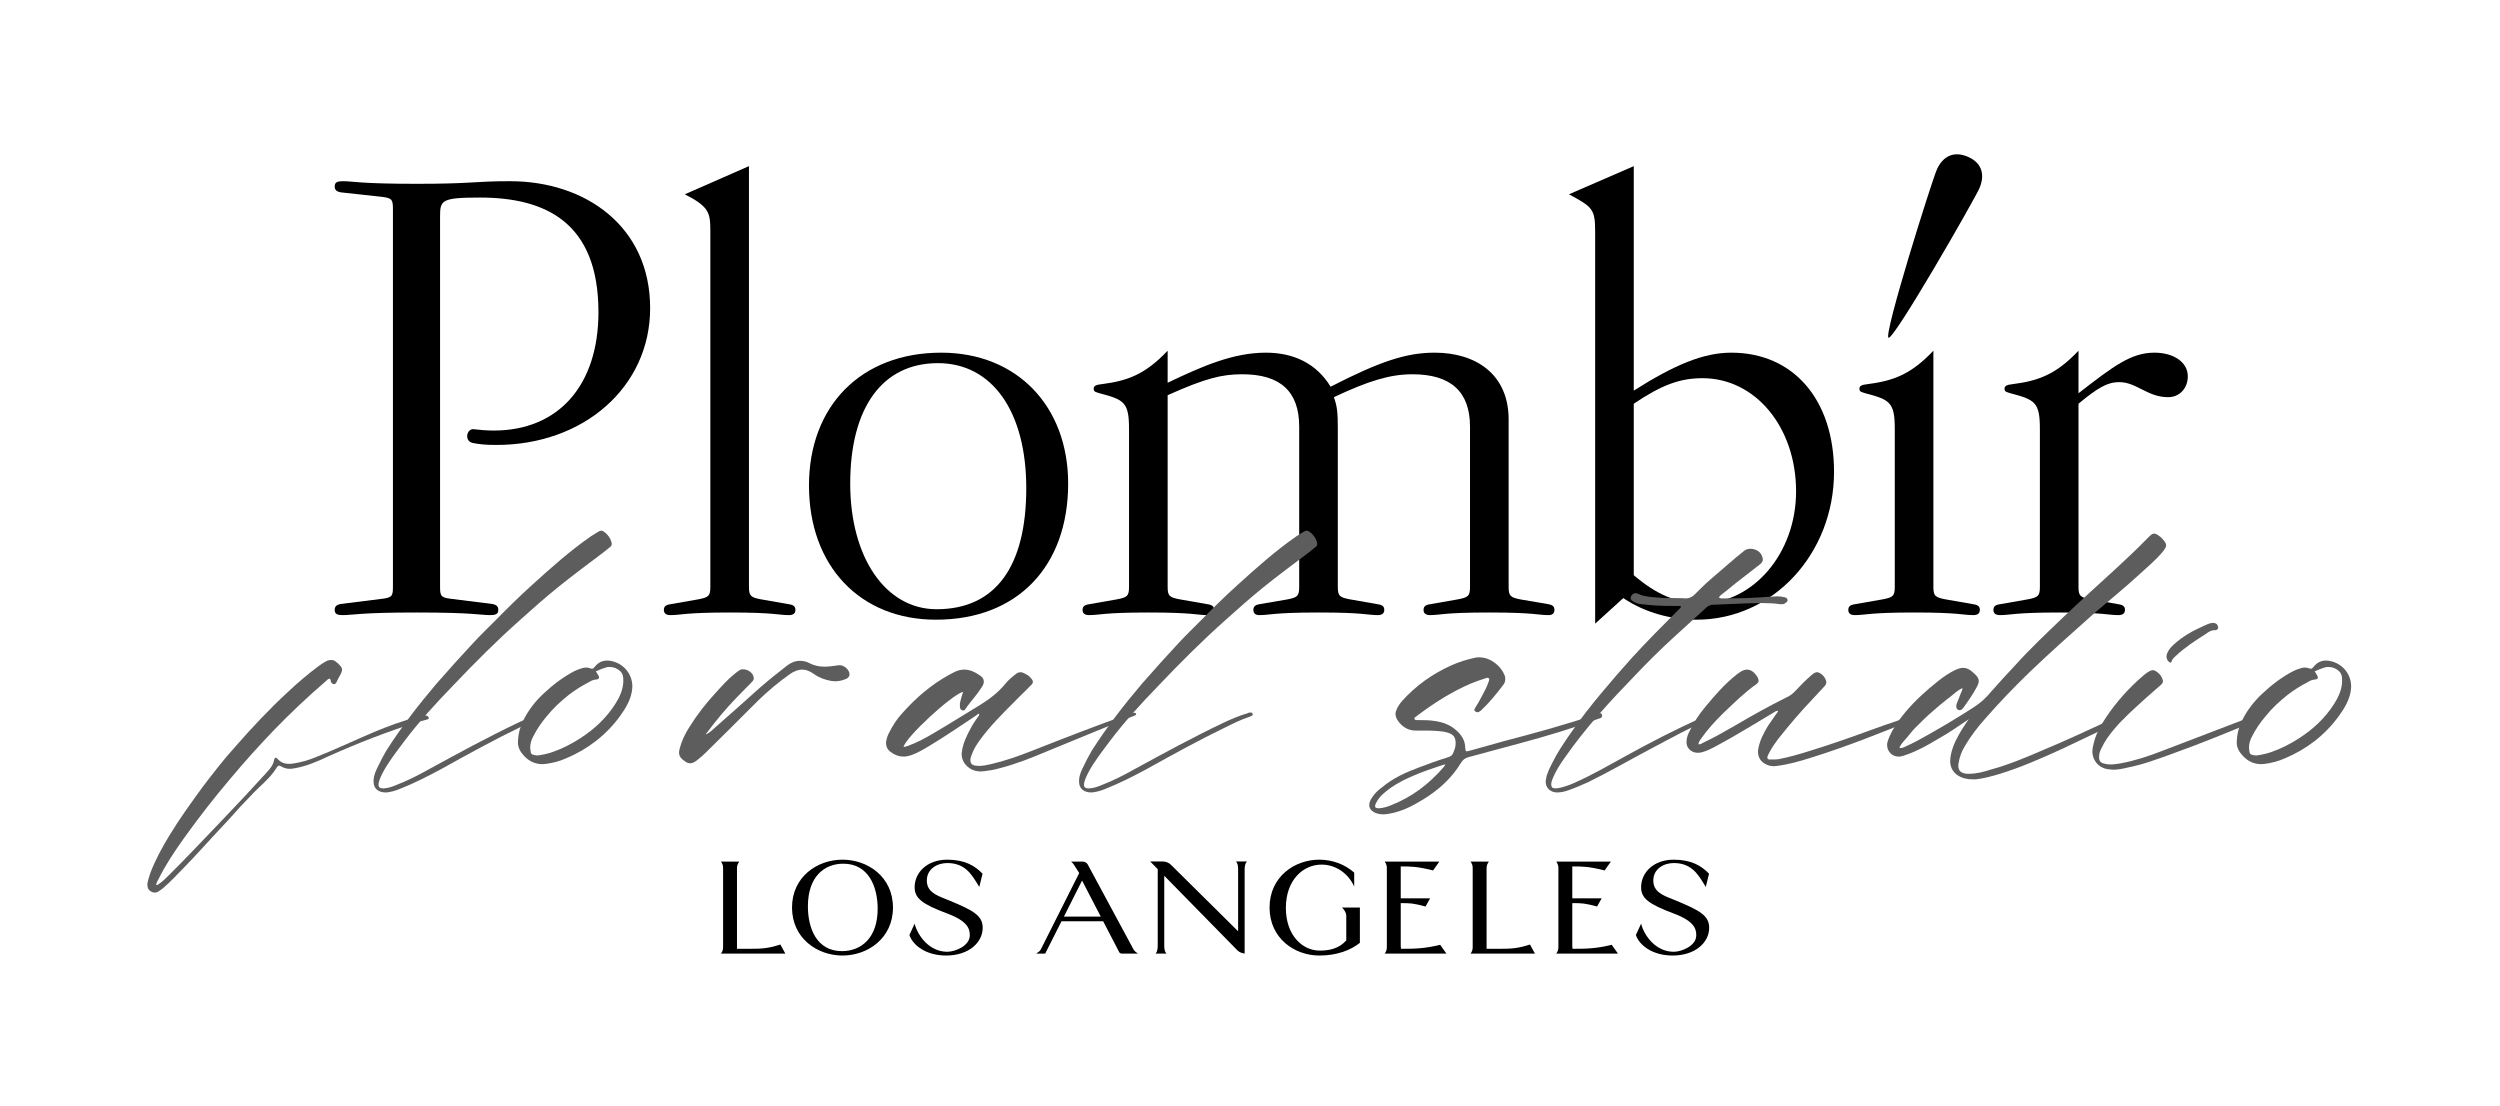 <svg xmlns="http://www.w3.org/2000/svg" fill="none" viewBox="0 0 848 375" height="375" width="848">
<path fill="black" d="M667.606 53.223C662.323 50.897 658.77 53.456 656.981 57.519C655.191 61.583 638.786 113.762 640.594 114.558C642.402 115.355 669.616 67.935 671.406 63.872C673.195 59.809 672.685 55.46 667.606 53.223Z"></path>
<path fill="black" d="M149.269 198.435C149.269 201.987 149.269 202.653 152.821 203.097L167.029 204.873C168.139 205.095 169.027 205.539 169.027 206.871C169.027 208.425 167.917 208.647 166.141 208.647C163.033 208.647 160.591 207.759 141.277 207.759C122.185 207.759 119.521 208.647 116.413 208.647C114.637 208.647 113.527 208.425 113.527 206.871C113.527 205.539 114.415 205.095 115.525 204.873L129.733 203.097C133.285 202.653 133.285 201.987 133.285 198.435V71.674C133.285 67.9 133.285 67.234 129.733 66.79L115.525 65.236C114.415 65.013 113.527 64.57 113.527 63.237C113.527 61.684 114.637 61.462 116.413 61.462C119.521 61.462 122.185 62.349 141.277 62.349C160.591 62.349 160.591 61.462 173.023 61.462C198.553 61.462 220.531 76.779 220.531 104.529C220.531 131.169 198.109 150.927 168.361 150.927C164.809 150.927 162.589 150.705 160.369 150.261C157.261 149.595 158.371 145.155 160.813 145.599C162.589 145.821 165.031 146.043 167.473 146.043C189.451 146.043 202.993 130.725 202.993 105.861C202.993 75.225 184.789 67.011 162.811 67.011C149.713 67.011 149.269 67.9 149.269 73.45V198.435Z"></path>
<path fill="black" d="M254.046 199.101C254.046 202.209 254.712 202.653 258.264 203.319L267.144 204.873C268.92 205.095 269.808 205.539 269.808 206.871C269.808 207.981 269.142 208.647 267.588 208.647C264.036 208.647 262.704 207.759 247.608 207.759C232.29 207.759 230.958 208.647 227.406 208.647C225.852 208.647 225.186 207.981 225.186 206.871C225.186 205.539 226.074 205.095 227.85 204.873L236.73 203.319C240.282 202.653 240.948 202.209 240.948 199.101V78.334C240.948 72.118 240.504 70.12 232.29 65.901L254.046 56.355V199.101Z"></path>
<path fill="black" d="M317.475 210.201C291.723 210.201 274.407 191.997 274.407 164.691C274.407 137.607 292.167 119.625 319.251 119.625C345.003 119.625 362.319 137.829 362.319 164.025C362.319 191.997 345.225 210.201 317.475 210.201ZM348.111 165.579C348.111 139.605 336.567 123.177 318.141 123.177C299.271 123.177 288.393 138.273 288.393 164.025C288.393 189.111 300.381 206.649 317.697 206.649C337.677 206.649 348.111 192.219 348.111 165.579Z"></path>
<path fill="black" d="M396.065 199.101C396.065 202.209 396.731 202.653 400.283 203.319L409.163 204.873C410.939 205.095 411.827 205.539 411.827 206.871C411.827 207.981 411.161 208.647 409.607 208.647C406.055 208.647 404.723 207.759 389.627 207.759C374.309 207.759 372.977 208.647 369.425 208.647C367.871 208.647 367.205 207.981 367.205 206.871C367.205 205.539 368.093 205.095 369.869 204.873L378.749 203.319C382.301 202.653 382.967 202.209 382.967 199.101V145.599C382.967 136.497 381.413 135.609 372.977 133.389C371.645 132.945 370.979 132.945 370.979 131.835C370.979 130.947 371.645 130.503 373.865 130.281C382.523 129.171 388.517 126.951 396.065 118.959V129.837C408.053 124.065 418.487 119.625 429.365 119.625C438.689 119.625 446.459 123.177 451.343 131.169C468.215 122.511 477.095 119.625 486.641 119.625C500.627 119.625 511.727 126.951 511.727 142.269V199.101C511.727 202.209 512.393 202.653 515.723 203.319L524.825 204.873C526.379 205.095 527.267 205.539 527.267 206.871C527.267 207.981 526.601 208.647 525.269 208.647C521.717 208.647 520.385 207.759 505.067 207.759C489.749 207.759 488.417 208.647 485.087 208.647C483.533 208.647 482.867 207.981 482.867 206.871C482.867 205.539 483.755 205.095 485.531 204.873L494.411 203.319C497.963 202.653 498.629 202.209 498.629 199.101V144.711C498.629 132.723 491.969 126.951 479.093 126.951C471.545 126.951 464.219 129.171 452.453 134.721C453.563 137.829 453.785 139.827 453.785 145.377V199.101C453.785 202.209 454.451 202.653 458.003 203.319L466.883 204.873C468.659 205.095 469.547 205.539 469.547 206.871C469.547 207.981 468.881 208.647 467.327 208.647C463.775 208.647 462.665 207.759 447.347 207.759C432.029 207.759 430.697 208.647 427.145 208.647C425.813 208.647 425.147 207.981 425.147 206.871C425.147 205.539 426.035 205.095 427.589 204.873L436.691 203.319C440.021 202.653 440.687 202.209 440.687 199.101V144.711C440.687 132.723 434.249 126.951 421.373 126.951C414.491 126.951 408.941 128.283 396.065 134.055V199.101Z"></path>
<path fill="black" d="M587.252 119.625C608.342 119.625 622.106 135.609 622.106 160.029C622.106 187.779 601.46 210.201 575.486 210.201C567.272 210.201 558.17 207.981 550.622 202.875L541.076 211.533V78.334C541.076 70.785 539.966 70.12 532.196 65.901L554.174 56.355V132.501C568.16 123.621 577.928 119.625 587.252 119.625ZM554.174 195.105C561.722 201.543 568.604 204.651 577.04 204.651C594.578 204.651 609.23 187.779 609.23 166.689C609.23 144.933 595.466 128.283 577.484 128.283C569.936 128.283 563.72 130.503 554.174 136.941V195.105Z"></path>
<path fill="black" d="M655.805 199.101C655.805 202.209 656.471 202.653 660.023 203.319L668.903 204.873C670.679 205.095 671.567 205.539 671.567 206.871C671.567 207.981 670.901 208.647 669.347 208.647C665.795 208.647 664.463 207.759 649.367 207.759C634.049 207.759 632.717 208.647 629.165 208.647C627.611 208.647 626.945 207.981 626.945 206.871C626.945 205.539 627.833 205.095 629.609 204.873L638.489 203.319C642.041 202.653 642.707 202.209 642.707 199.101V145.599C642.707 136.497 641.153 135.609 632.717 133.389C631.385 132.945 630.719 132.945 630.719 131.835C630.719 130.947 631.385 130.503 633.605 130.281C642.263 129.171 648.257 126.951 655.805 118.959V199.101Z"></path>
<path fill="black" d="M705.027 199.101C705.027 202.209 705.693 202.653 709.245 203.319L718.125 204.873C719.901 205.095 720.789 205.539 720.789 206.871C720.789 207.981 720.123 208.647 718.569 208.647C715.017 208.647 713.685 207.759 698.589 207.759C683.271 207.759 681.939 208.647 678.387 208.647C676.833 208.647 676.167 207.981 676.167 206.871C676.167 205.539 677.055 205.095 678.831 204.873L687.711 203.319C691.263 202.653 691.929 202.209 691.929 199.101V145.599C691.929 136.497 690.375 135.609 681.939 133.389C680.607 132.945 679.941 132.945 679.941 131.835C679.941 130.947 680.607 130.503 682.827 130.281C691.485 129.171 697.479 126.951 705.027 118.959V133.389C716.793 124.287 722.787 119.625 730.779 119.625C737.439 119.625 742.101 122.955 742.101 127.617C742.101 131.835 739.215 134.721 735.441 134.721C728.337 134.721 724.785 129.615 718.791 129.615C714.795 129.615 711.465 131.613 705.027 136.941V199.101Z"></path>
<path fill="#5D5D5D" d="M111.876 230.197C111.183 230.296 110.886 230.692 110.49 231.088C104.253 236.434 98.314 242.077 92.671 247.918C87.621 253.165 82.77 258.61 78.118 264.154C72.573 270.688 67.326 277.42 62.377 284.35C59.209 288.805 56.139 293.359 53.764 298.21C53.467 298.804 53.071 299.299 52.971 300.091C53.071 300.19 53.169 300.19 53.269 300.19C53.566 300.19 53.764 299.893 53.962 299.794C55.15 299.002 56.139 298.012 57.228 296.923C63.367 290.884 69.207 284.548 75.246 278.311C80.394 272.965 85.444 267.52 90.493 261.976C91.582 260.788 92.671 259.501 92.968 257.818C93.067 257.323 93.264 257.026 93.561 257.026C93.76 257.026 93.957 257.224 94.254 257.521C95.344 258.709 96.63 259.105 98.016 259.105C98.611 259.105 99.303 259.006 99.897 258.907C102.372 258.511 104.748 257.818 107.124 256.828C113.658 254.254 120.093 251.185 126.627 248.413C131.577 246.334 136.626 244.453 141.774 243.166C142.467 242.968 143.16 242.869 143.952 242.77C144.051 242.77 144.249 242.671 144.348 242.671C144.546 242.671 144.744 242.77 144.942 242.869C145.239 243.067 145.437 243.265 145.437 243.661C145.338 243.958 145.14 243.958 144.843 244.057C143.952 244.354 143.061 244.552 142.17 244.75C131.577 248.116 121.281 252.076 111.183 256.63C107.619 258.313 103.956 259.897 99.996 260.59C99.403 260.689 98.907 260.788 98.314 260.788C97.225 260.788 96.234 260.491 95.245 259.897C95.046 259.798 94.849 259.699 94.65 259.699C94.453 259.699 94.254 259.897 93.957 260.194C92.374 262.867 90.097 265.045 87.82 267.124C85.641 269.203 83.662 271.48 81.484 273.658C79.999 275.341 78.513 277.024 76.93 278.707C71.781 284.152 66.832 289.795 61.584 295.141C59.703 297.022 57.922 299.002 55.843 300.784C55.347 301.279 54.654 301.774 54.06 302.17C53.566 302.566 53.071 302.764 52.477 302.764C52.081 302.764 51.586 302.665 51.19 302.368C50.298 301.873 50.002 301.081 50.002 300.19V299.695C50.2 298.507 50.596 297.319 50.992 296.131C52.675 291.676 54.952 287.518 57.426 283.459C60.892 277.717 64.852 272.272 68.811 266.827C72.376 262.174 75.939 257.521 79.9 253.165C85.543 246.73 91.383 240.493 97.621 234.751C100.986 231.583 104.451 228.613 108.213 225.841C109.005 225.247 109.896 224.653 110.886 224.158C111.381 223.96 111.876 223.861 112.272 223.861C112.965 223.861 113.559 224.059 114.054 224.554C114.45 224.851 114.846 225.148 115.143 225.544C115.737 226.138 116.034 226.633 116.034 227.128C116.034 227.524 115.935 227.92 115.638 228.514C115.143 229.504 114.549 230.395 114.153 231.385C113.955 231.88 113.559 232.078 113.262 232.078C112.965 232.078 112.668 231.88 112.371 231.484C112.074 231.088 112.272 230.494 111.876 230.197Z"></path>
<path fill="#5D5D5D" d="M130.978 268.807C128.206 268.807 126.721 267.421 126.721 265.144V264.55C126.82 262.768 127.612 261.184 128.404 259.6C129.196 257.917 130.087 256.234 131.077 254.551C136.126 246.631 141.868 239.206 147.907 232.078C152.065 227.326 156.322 222.574 160.579 218.02C163.054 215.347 165.727 212.773 168.301 210.199C172.261 206.14 176.32 202.18 180.478 198.418C186.913 192.577 193.348 186.835 200.476 181.885L202.852 180.4C203.248 180.202 203.545 180.004 203.941 180.004C204.337 180.004 204.832 180.301 205.327 180.697C206.218 181.489 206.911 182.38 207.307 183.568C207.406 183.865 207.505 184.162 207.505 184.459C207.505 184.954 207.307 185.35 206.812 185.647C206.119 186.241 205.426 186.736 204.733 187.33C199.486 191.29 194.14 195.25 188.992 199.408C184.735 202.873 180.577 206.536 176.518 210.199C168.499 217.327 160.975 224.851 153.649 232.573C147.808 238.612 142.066 244.849 137.017 251.581C134.443 255.046 131.77 258.412 129.79 262.174C129.295 263.164 128.8 264.154 128.503 265.342C128.404 265.639 128.404 265.936 128.404 266.233C128.404 267.025 128.899 267.421 129.889 267.421H130.186C131.572 267.322 132.859 266.926 134.047 266.431C138.205 264.847 142.066 262.867 145.927 260.689C155.728 255.343 165.529 249.997 175.726 245.146C178.3 243.958 180.973 242.77 183.745 241.978C184.042 241.78 184.438 241.681 184.834 241.681H185.032C185.329 241.681 185.527 241.879 185.626 242.176V242.374C185.626 242.572 185.527 242.671 185.329 242.77C185.032 242.968 184.735 243.067 184.438 243.166C181.765 244.057 179.092 245.344 176.518 246.631C167.509 250.987 158.698 255.838 149.986 260.689C145.234 263.263 140.383 265.738 135.334 267.718C133.849 268.312 132.265 268.708 130.978 268.807Z"></path>
<path fill="#5D5D5D" d="M175.684 251.779C175.783 248.512 176.575 246.136 177.763 243.859C179.446 240.592 181.723 237.721 184.396 235.246C187.564 232.276 190.93 229.702 194.692 227.722C195.286 227.425 195.979 227.128 196.573 226.93C197.365 226.633 198.058 226.435 198.85 226.435C199.345 226.435 199.84 226.534 200.335 226.732C200.533 226.831 200.731 226.831 200.83 226.831C201.127 226.831 201.325 226.633 201.622 226.336C202.81 224.752 204.295 224.059 205.978 224.059C206.671 224.059 207.265 224.158 207.958 224.356C211.918 225.445 214.492 228.91 214.492 232.87C214.492 233.464 214.393 234.058 214.294 234.751C213.7 237.82 212.116 240.394 210.334 242.869C205.582 249.403 199.345 254.155 192.019 257.224C189.841 258.214 187.465 258.808 185.188 259.105C184.792 259.105 184.396 259.204 184 259.204C180.931 259.204 178.555 257.719 176.674 255.046C175.981 253.957 175.684 252.868 175.684 252.076V251.779ZM202.117 227.722C202.414 228.217 202.711 228.613 202.909 229.009C203.107 229.306 203.206 229.603 203.206 229.801C203.206 230.197 202.81 230.494 202.117 230.494C201.226 230.593 200.533 230.89 199.939 231.286C197.464 232.573 195.187 233.959 193.009 235.642C190.138 237.919 187.564 240.295 185.287 243.166C183.604 245.146 182.119 247.324 180.931 249.7C180.238 250.888 179.842 252.274 179.842 253.66C179.842 253.957 179.941 254.254 179.941 254.551C180.04 255.64 180.238 255.937 181.327 256.135C181.723 256.234 182.119 256.234 182.515 256.234C184.099 256.036 185.782 255.64 187.267 255.145C190.732 253.957 193.801 252.373 196.87 250.393C201.622 247.324 205.681 243.562 208.75 238.711C210.136 236.533 211.225 234.157 211.423 231.484V230.494C211.423 229.405 211.225 228.415 210.334 227.623C209.344 226.732 208.156 226.237 206.869 226.237C206.473 226.237 205.978 226.237 205.483 226.435C204.394 226.732 203.305 227.227 202.117 227.722Z"></path>
<path fill="#5D5D5D" d="M239.343 249.106C240.729 248.611 241.62 247.621 242.61 246.73C247.659 242.275 252.708 237.82 257.757 233.266C260.727 230.692 263.697 228.316 266.865 225.841C268.251 224.752 269.736 224.158 271.32 224.158C272.409 224.158 273.498 224.356 274.587 224.95C276.27 225.841 278.052 226.138 279.735 226.138C281.319 226.138 282.903 225.841 284.487 225.643H284.883C286.368 225.643 288.15 227.227 288.15 228.712V228.91C288.051 229.702 287.556 229.999 286.962 230.296C285.774 230.791 284.586 231.088 283.299 231.088C282.903 231.088 282.408 230.989 282.012 230.989C279.834 230.593 277.854 229.9 276.072 228.613C274.686 227.623 273.399 227.128 272.112 227.128C270.726 227.128 269.241 227.722 267.855 228.712C264.093 231.385 260.529 234.355 257.163 237.622C251.322 243.463 245.481 249.304 239.541 255.145C238.551 256.135 237.561 257.026 236.373 257.917C235.482 258.61 234.789 258.907 234.096 258.907C233.502 258.907 232.908 258.709 232.314 258.214C230.928 257.323 230.334 256.432 230.334 255.244C230.334 254.848 230.433 254.452 230.532 253.957C231.225 251.284 232.413 248.809 233.898 246.532C236.472 242.374 239.442 238.612 242.709 235.048C244.788 232.771 246.768 230.494 249.144 228.613C249.738 228.118 250.332 227.623 251.025 227.227C251.322 227.029 251.718 227.029 252.114 227.029C253.797 227.029 255.678 228.415 255.678 230.098C255.678 230.692 255.282 231.088 254.886 231.484C253.203 233.167 251.619 234.85 250.035 236.434C246.273 240.295 242.907 244.354 239.739 248.611C239.541 248.71 239.442 248.908 239.343 249.106Z"></path>
<path fill="#5D5D5D" d="M332.131 242.077C331.636 242.176 331.339 242.473 331.141 242.671C325.894 246.136 320.746 249.7 315.301 252.967C313.321 254.155 311.341 255.343 309.163 256.135C308.272 256.432 307.381 256.63 306.49 256.63C304.906 256.63 303.322 256.036 301.936 254.947C300.946 254.155 300.55 253.165 300.55 252.076V251.68C300.748 250.492 301.045 249.502 301.639 248.413C302.827 246.136 304.213 243.859 305.995 241.978C310.648 236.731 315.796 232.276 321.934 228.91C322.429 228.613 322.924 228.415 323.419 228.118C324.706 227.425 325.894 227.128 327.082 227.128C328.864 227.128 330.547 227.821 332.23 229.009C333.22 229.603 333.715 230.296 333.715 231.187C333.715 231.682 333.517 232.375 333.022 233.068C332.329 234.157 331.537 235.246 330.745 236.236C329.656 237.622 328.468 239.008 327.478 240.493C327.28 240.79 327.181 240.988 326.785 240.988H326.587C326.191 240.889 325.894 240.691 325.696 240.295C325.597 239.899 325.597 239.503 325.597 239.206C325.597 238.81 325.597 238.414 325.696 238.117C325.993 236.929 326.29 235.84 326.686 234.652C322.825 235.642 307.183 250.096 306.49 253.363C307.084 253.363 307.579 253.066 308.074 252.967C311.044 251.878 313.816 250.393 316.489 248.809C321.934 245.641 327.181 242.275 332.626 239.008C335.794 237.028 338.764 234.751 341.14 231.781C342.13 230.593 343.318 229.603 344.605 228.613C345.1 228.217 345.595 228.019 346.189 228.019C346.684 228.019 347.179 228.217 347.674 228.514C348.466 228.91 349.159 229.306 349.654 229.999C350.149 230.494 350.347 230.89 350.347 231.286C350.347 231.682 350.149 232.078 349.555 232.573C347.773 234.454 345.793 236.236 344.011 238.117C339.853 242.275 335.794 246.334 332.329 251.086C331.339 252.472 330.349 253.957 329.755 255.64C329.458 256.234 329.26 256.927 329.161 257.521V257.818C329.161 258.907 329.656 259.501 330.844 259.699C331.24 259.699 331.636 259.798 332.032 259.798C333.418 259.798 334.705 259.501 336.091 259.204C340.843 258.115 345.298 256.531 349.852 254.749C360.94 250.393 372.028 246.037 383.314 242.077C383.71 241.879 384.106 241.78 384.502 241.78H384.799C385.096 241.78 385.294 241.879 385.393 242.176C385.393 242.473 385.195 242.572 384.997 242.671C384.7 242.869 384.403 242.968 384.007 243.067C374.305 246.928 364.603 250.987 354.901 254.947C349.753 257.125 344.506 259.204 339.061 260.59C337.378 261.085 335.596 261.382 333.913 261.58C333.517 261.58 333.121 261.679 332.725 261.679C331.339 261.679 329.953 261.382 328.765 260.491C327.082 259.303 326.191 257.62 326.191 255.739C326.191 255.442 326.29 255.145 326.29 254.848C326.686 252.076 327.874 249.601 329.161 247.225C329.854 245.839 330.745 244.552 331.636 243.265C331.834 242.968 332.131 242.77 332.131 242.275V242.077Z"></path>
<path fill="#5D5D5D" d="M370.276 268.807C367.504 268.807 366.019 267.421 366.019 265.144V264.55C366.118 262.768 366.91 261.184 367.702 259.6C368.494 257.917 369.385 256.234 370.375 254.551C375.424 246.631 381.166 239.206 387.205 232.078C391.363 227.326 395.62 222.574 399.877 218.02C402.352 215.347 405.025 212.773 407.599 210.199C411.559 206.14 415.618 202.18 419.776 198.418C426.211 192.577 432.646 186.835 439.774 181.885L442.15 180.4C442.546 180.202 442.843 180.004 443.239 180.004C443.635 180.004 444.13 180.301 444.625 180.697C445.516 181.489 446.209 182.38 446.605 183.568C446.704 183.865 446.803 184.162 446.803 184.459C446.803 184.954 446.605 185.35 446.11 185.647C445.417 186.241 444.724 186.736 444.031 187.33C438.784 191.29 433.438 195.25 428.29 199.408C424.033 202.873 419.875 206.536 415.816 210.199C407.797 217.327 400.273 224.851 392.947 232.573C387.106 238.612 381.364 244.849 376.315 251.581C373.741 255.046 371.068 258.412 369.088 262.174C368.593 263.164 368.098 264.154 367.801 265.342C367.702 265.639 367.702 265.936 367.702 266.233C367.702 267.025 368.197 267.421 369.187 267.421H369.484C370.87 267.322 372.157 266.926 373.345 266.431C377.503 264.847 381.364 262.867 385.225 260.689C395.026 255.343 404.827 249.997 415.024 245.146C417.598 243.958 420.271 242.77 423.043 241.978C423.34 241.78 423.736 241.681 424.132 241.681H424.33C424.627 241.681 424.825 241.879 424.924 242.176V242.374C424.924 242.572 424.825 242.671 424.627 242.77C424.33 242.968 424.033 243.067 423.736 243.166C421.063 244.057 418.39 245.344 415.816 246.631C406.807 250.987 397.996 255.838 389.284 260.689C384.532 263.263 379.681 265.738 374.632 267.718C373.147 268.312 371.563 268.708 370.276 268.807Z"></path>
<path fill="#5D5D5D" d="M480.283 247.819C477.808 247.819 475.927 246.73 474.442 244.849C473.749 243.958 473.353 243.067 473.353 242.176C473.353 241.582 473.551 240.988 473.848 240.394C474.343 239.404 474.937 238.513 475.63 237.721C480.283 232.573 485.827 228.613 492.163 225.742C494.836 224.554 497.608 223.663 500.479 223.069C500.974 222.97 501.37 222.97 501.766 222.97C505.627 222.97 509.191 225.94 510.379 229.108C510.577 229.504 510.577 229.9 510.577 230.296C510.577 230.89 510.478 231.583 510.082 232.078C507.706 235.246 505.231 238.315 502.36 240.988C502.162 241.186 501.865 241.285 501.667 241.483C501.469 241.582 501.37 241.582 501.172 241.582C500.875 241.582 500.578 241.483 500.38 241.285C500.182 241.087 500.083 240.988 500.083 240.79C500.083 240.592 500.281 240.295 500.38 240.097C501.172 238.81 501.964 237.523 502.657 236.137C503.548 234.553 504.34 232.969 504.934 231.286C505.033 230.989 505.132 230.791 505.132 230.494C505.132 230.395 505.132 230.197 505.033 230.098C504.835 229.9 504.736 229.9 504.538 229.9C504.34 229.9 504.043 229.999 503.845 230.098C502.162 230.593 500.578 231.187 499.093 231.781C492.361 234.652 486.322 238.513 480.58 242.869C480.283 243.166 479.788 243.265 479.788 243.661V243.859C479.887 244.255 480.283 244.255 480.679 244.255H481.075C482.956 244.255 484.738 244.255 486.619 244.552C489.292 244.948 491.668 245.74 493.747 247.522C495.727 249.205 497.014 251.185 497.014 253.759C497.113 254.551 497.113 254.848 497.509 254.848C497.707 254.848 498.004 254.749 498.499 254.65C502.36 253.561 506.32 252.472 510.181 251.383C520.774 248.611 531.367 245.74 541.762 242.176C541.96 242.077 542.158 242.077 542.356 241.978C542.455 241.978 542.554 241.879 542.752 241.879C542.95 241.879 543.247 242.077 543.346 242.374C543.445 242.572 543.445 242.671 543.445 242.77C543.445 243.067 543.247 243.364 542.95 243.562C542.554 243.661 542.158 243.859 541.762 243.958C533.248 247.126 524.536 249.7 515.725 252.076C509.884 253.66 504.043 255.244 498.103 256.828C496.915 257.125 496.222 257.719 495.529 258.808C492.361 264.055 487.807 268.114 482.56 271.282C478.996 273.46 475.333 275.341 471.076 276.034C470.482 276.133 469.789 276.232 469.096 276.232C468.502 276.232 467.809 276.133 467.116 275.935C465.334 275.341 464.443 274.351 464.443 273.064C464.443 272.371 464.74 271.579 465.235 270.787C466.126 269.302 467.314 268.114 468.7 267.124C472.462 263.956 476.818 261.976 481.372 260.293C484.54 259.105 487.708 257.917 490.975 256.927C492.064 256.63 492.757 256.135 493.054 255.046C493.45 254.155 493.747 253.264 493.747 252.274V251.977C493.747 250.195 493.054 249.205 491.371 248.611C489.193 247.918 487.015 247.918 484.738 247.819H480.283ZM490.282 259.303C489.886 259.402 489.688 259.402 489.589 259.402C485.827 260.689 482.065 261.877 478.402 263.56C475.234 264.946 472.264 266.629 469.591 268.906C468.403 269.896 467.413 270.985 466.72 272.47C466.522 272.866 466.423 273.163 466.423 273.46C466.423 273.955 466.819 274.153 467.611 274.153H467.908C469.294 274.054 470.581 273.658 471.769 273.163C478.897 270.391 484.738 265.936 489.688 260.194C489.886 259.996 489.985 259.798 490.282 259.303Z"></path>
<path fill="#5D5D5D" d="M583.099 202.675C583.396 202.972 583.693 202.972 583.99 202.972H584.485C587.059 202.972 589.732 202.972 592.306 202.873C595.177 202.774 597.949 202.576 600.82 202.378C601.513 202.378 602.107 202.279 602.8 202.279C603.592 202.279 604.483 202.378 605.275 202.576C605.671 202.675 606.166 202.774 606.265 203.269C606.265 203.368 606.364 203.467 606.364 203.566C606.364 203.962 605.968 204.358 605.572 204.556C605.275 204.853 604.879 204.952 604.384 204.952H603.988C601.909 204.655 599.83 204.556 597.751 204.556C595.969 204.556 594.286 204.655 592.504 204.655C588.544 204.754 584.683 205.051 580.723 205.15C580.03 205.249 579.436 205.546 578.941 205.942C575.179 209.407 571.318 212.872 567.556 216.337C563.101 220.396 558.844 224.653 554.686 229.009C546.172 237.82 537.856 246.829 530.827 256.927C529.243 259.105 527.758 261.481 526.669 264.055C526.372 264.748 526.174 265.441 526.174 266.134C526.273 267.025 526.471 267.322 527.461 267.421C528.055 267.421 528.55 267.322 529.144 267.223C530.728 266.827 532.312 266.332 533.797 265.639C539.935 262.966 545.677 259.6 551.617 256.333C559.933 251.779 568.447 247.324 577.258 243.463C578.446 242.968 579.832 242.473 581.119 242.077C581.416 241.978 581.713 241.78 582.01 241.78C582.208 241.78 582.406 241.879 582.505 242.176C582.505 242.275 582.604 242.374 582.604 242.473C582.604 243.067 581.911 243.166 581.515 243.364C581.416 243.463 581.317 243.463 581.218 243.463C573.793 246.433 566.764 250.393 559.636 254.155C552.706 257.818 545.875 261.778 538.846 265.243C536.668 266.233 534.391 267.223 532.114 268.015C530.827 268.51 529.441 268.807 528.055 268.807C525.778 268.708 524.293 267.223 524.293 265.144C524.293 264.847 524.392 264.649 524.392 264.352C524.689 262.273 525.679 260.491 526.57 258.709C528.253 255.244 530.431 252.076 532.609 248.908C535.975 244.057 539.539 239.404 543.301 234.949C546.667 230.89 550.132 226.93 553.597 223.069C558.844 217.327 564.289 211.882 569.734 206.437C569.932 206.239 570.031 206.041 570.229 205.843C570.13 205.546 569.932 205.546 569.734 205.546H569.14C565.675 205.546 562.309 205.546 558.844 205.15C557.656 205.051 556.468 204.952 555.379 204.655C554.785 204.457 554.389 204.259 553.894 203.962C553.399 203.665 553.102 203.269 553.102 202.873C553.102 202.675 553.201 202.378 553.3 202.18C553.597 201.586 554.191 201.19 554.785 201.19C554.884 201.19 555.082 201.19 555.28 201.289C558.25 202.675 561.418 202.576 564.586 202.873H568.249C569.437 202.873 570.625 202.873 571.813 202.972C572.902 202.972 573.793 202.576 574.585 201.883C576.466 200.002 578.347 198.121 580.426 196.339C584.188 193.171 587.752 189.904 591.613 186.835C592.207 186.34 592.999 186.142 593.791 186.142C595.474 186.142 597.256 187.132 597.751 188.815C597.85 189.211 597.949 189.508 597.949 189.805C597.949 190.498 597.553 190.993 596.761 191.587L588.742 197.824C587.059 199.21 585.376 200.596 583.693 201.883C583.495 202.081 583.198 202.279 583.099 202.675Z"></path>
<path fill="#5D5D5D" d="M603.151 241.087C602.359 241.087 601.963 241.483 601.468 241.78C594.934 245.641 588.499 249.7 581.767 253.264C580.48 253.957 579.094 254.65 577.708 255.046C577.114 255.244 576.52 255.343 575.926 255.343C575.035 255.343 574.243 255.145 573.451 254.551C572.56 253.858 572.065 252.967 572.065 251.779C572.065 250.591 572.362 249.502 572.857 248.512C574.342 245.344 576.223 242.374 578.5 239.701C581.767 235.741 585.133 231.88 589.192 228.712C589.291 228.613 589.39 228.514 589.489 228.514C590.578 227.623 591.667 227.128 592.558 227.128C593.944 227.128 595.132 228.019 596.221 229.801C596.419 230.296 596.518 230.593 596.518 230.89C596.518 231.286 596.32 231.682 595.726 232.078C591.568 235.048 588.004 238.612 584.341 242.077C581.668 244.75 579.094 247.522 576.916 250.69C576.619 251.185 576.124 251.68 576.124 252.472H576.322C576.817 252.472 577.411 252.175 577.807 251.878C581.668 250.096 585.331 247.918 588.994 245.839C594.538 242.572 600.082 239.503 605.824 236.632C607.012 236.137 607.903 235.444 608.794 234.553C610.576 232.672 612.358 230.791 614.338 229.108C614.932 228.613 615.526 228.019 616.417 228.019C616.615 228.019 616.813 228.118 617.11 228.217C618.397 228.91 619.189 229.9 619.486 231.286V231.484C619.486 232.078 619.09 232.573 618.694 232.969L614.833 237.127C610.675 241.483 606.814 246.037 603.052 250.789C602.062 252.076 601.072 253.561 600.28 255.046C599.983 255.541 599.686 256.135 599.488 256.729V256.927C599.488 257.323 599.686 257.62 600.181 257.62H601.072C601.864 257.62 602.557 257.62 603.25 257.521C606.814 256.828 610.279 255.838 613.744 254.749C621.169 252.472 628.396 249.898 635.722 247.225C640.474 245.443 645.325 244.057 649.978 242.077C650.176 241.978 650.374 241.978 650.572 241.879H650.77C650.968 241.879 651.265 241.978 651.364 242.176C651.463 242.275 651.463 242.374 651.463 242.473C651.463 242.77 651.265 242.968 650.968 243.067C650.671 243.364 650.176 243.562 649.78 243.76C638.098 248.611 626.317 253.264 614.239 257.026C610.477 258.214 606.715 259.303 602.755 259.798C602.359 259.798 602.062 259.897 601.666 259.897C600.577 259.897 599.488 259.6 598.399 258.907C597.013 258.016 596.32 256.63 596.32 255.046C596.32 254.749 596.32 254.353 596.419 253.957C596.914 251.185 598.201 248.71 599.686 246.235L602.359 242.374C602.656 241.978 602.953 241.681 603.151 241.087Z"></path>
<path fill="#5D5D5D" d="M667.83 243.958C664.266 246.334 660.9 248.71 657.138 250.789C653.871 252.769 650.505 254.65 646.842 255.937C646.05 256.234 645.258 256.531 644.466 256.63H643.971C641.793 256.63 640.11 254.848 640.11 252.769C640.11 252.472 640.11 252.076 640.209 251.779C641.001 249.106 642.387 246.829 643.971 244.552C647.04 240.295 650.703 236.632 654.663 233.266C656.445 231.781 658.326 230.197 660.306 228.91C661.197 228.316 662.088 227.821 663.078 227.326C664.167 226.831 665.058 226.534 665.85 226.534C667.335 226.534 668.523 227.326 669.81 228.613C670.8 229.504 671.196 230.197 671.196 230.989C671.196 231.682 670.899 232.375 670.404 233.266C669.117 235.642 667.533 237.919 665.949 240.097C665.652 240.493 665.256 240.889 664.761 240.889C664.662 240.889 664.464 240.889 664.266 240.79C663.771 240.592 663.573 240.196 663.573 239.602C663.573 239.404 663.573 239.107 663.672 238.81C664.167 237.523 664.662 236.335 665.157 235.048C665.355 234.553 665.652 234.157 665.652 233.365C664.068 234.157 662.88 235.246 661.692 236.236C660.306 237.226 659.118 238.315 657.831 239.305C656.544 240.394 655.356 241.483 654.069 242.572C652.881 243.661 651.693 244.849 650.505 246.037C649.317 247.126 648.228 248.413 647.238 249.7C646.248 250.987 644.961 251.977 644.268 253.66C644.466 253.66 644.565 253.759 644.664 253.759C645.258 253.759 645.753 253.462 646.248 253.264C648.921 252.076 651.495 250.69 654.069 249.205C659.316 246.235 664.464 243.166 669.513 239.899C671.79 238.414 673.671 236.731 675.354 234.652C678.027 231.583 680.799 228.613 683.571 225.643C688.719 219.901 694.461 214.555 700.005 209.209C705.846 203.665 711.786 198.319 717.726 192.874C721.488 189.409 725.151 185.944 728.715 182.281C729.606 181.39 730.101 180.994 730.695 180.994C731.289 180.994 731.883 181.39 732.774 182.083C733.071 182.38 733.467 182.677 733.665 182.974C734.358 183.766 734.754 184.36 734.754 184.954C734.754 185.548 734.358 186.142 733.764 186.934C731.388 189.904 728.418 192.28 725.646 194.854C720.498 199.606 715.053 203.962 709.806 208.516C702.678 214.852 695.649 221.089 688.818 227.623C683.472 232.771 678.324 238.117 673.473 243.661C670.899 246.532 668.523 249.601 666.543 252.967C665.454 254.749 664.662 256.729 664.365 258.808C664.266 259.204 664.266 259.501 664.266 259.798C664.266 261.58 665.355 262.372 667.434 262.471H667.929C670.503 262.471 672.978 261.778 675.453 260.986C681.294 259.402 686.937 257.026 692.481 254.65C700.599 251.284 708.618 247.522 716.538 243.859L718.32 242.968C718.617 242.77 718.914 242.671 719.211 242.572C719.409 242.473 719.508 242.473 719.706 242.473C720.003 242.473 720.399 242.671 720.498 243.067C720.597 243.166 720.597 243.265 720.597 243.364C720.597 243.661 720.201 243.859 719.904 244.057C718.518 244.849 717.231 245.542 715.845 246.235C710.4 248.809 705.054 251.383 699.609 253.957C692.679 257.125 685.749 260.194 678.423 262.471C675.75 263.263 672.978 264.055 670.206 264.352H669.117C667.236 264.352 665.454 263.956 663.87 262.867C662.385 261.778 661.593 260.293 661.494 258.412C661.494 256.63 661.89 255.046 662.484 253.363C663.573 250.393 665.256 247.72 667.038 245.047C667.335 244.651 667.632 244.255 667.83 243.958Z"></path>
<path fill="#5D5D5D" d="M716.755 261.085C716.062 260.986 715.369 260.986 714.775 260.887C711.904 260.392 709.825 258.016 709.726 255.046C709.726 253.858 710.023 252.769 710.32 251.581C711.112 248.611 712.597 246.037 714.28 243.463C717.844 238.117 722.101 233.365 726.952 229.207C727.348 228.91 727.645 228.613 728.041 228.316C728.734 227.92 729.427 227.326 730.219 227.326C730.417 227.326 730.615 227.326 730.813 227.425C732.199 228.118 733.189 229.207 733.585 230.593C733.585 230.692 733.684 230.89 733.684 230.989C733.684 231.583 733.288 232.078 732.793 232.474L728.041 236.632C724.279 240.097 720.319 243.463 717.052 247.423C715.369 249.403 713.884 251.482 712.795 253.858C712.3 254.749 712.003 255.739 712.003 256.828C712.003 258.115 712.498 258.709 713.686 259.006C714.478 259.204 715.171 259.303 715.864 259.303C717.052 259.303 718.24 259.105 719.428 258.907C724.18 258.016 728.734 256.531 733.288 254.749C743.98 250.69 754.672 246.532 765.364 242.473C765.859 242.275 766.255 242.077 766.75 241.978H766.948C767.245 241.978 767.542 242.275 767.641 242.572C767.74 242.671 767.74 242.869 767.74 242.968C767.74 243.265 767.542 243.463 767.245 243.562C766.849 243.76 766.552 243.859 766.255 244.057C756.454 248.116 746.653 252.175 736.654 255.739C731.704 257.521 726.754 259.402 721.507 260.392C719.923 260.788 718.339 261.085 716.755 261.085ZM750.415 211.288C751.108 211.288 751.603 211.387 751.999 211.783C752.197 212.08 752.395 212.476 752.395 212.773V213.07C752.197 213.466 751.9 213.763 751.504 213.763H751.108C750.019 213.763 749.128 214.357 748.336 214.951C744.772 217.228 741.208 219.505 738.04 222.475C737.545 222.97 736.852 223.465 736.654 224.257C736.555 224.653 736.357 224.752 736.258 224.752C736.06 224.752 735.862 224.653 735.664 224.455C735.169 224.059 734.872 223.366 734.872 222.673C734.872 222.376 734.971 221.98 735.07 221.683C735.565 220.396 736.456 219.406 737.446 218.515C740.416 215.842 743.782 213.961 747.346 212.377C748.435 211.882 749.425 211.387 750.415 211.288Z"></path>
<path fill="#5D5D5D" d="M758.701 251.779C758.8 248.512 759.592 246.136 760.78 243.859C762.463 240.592 764.74 237.721 767.413 235.246C770.581 232.276 773.947 229.702 777.709 227.722C778.303 227.425 778.996 227.128 779.59 226.93C780.382 226.633 781.075 226.435 781.867 226.435C782.362 226.435 782.857 226.534 783.352 226.732C783.55 226.831 783.748 226.831 783.847 226.831C784.144 226.831 784.342 226.633 784.639 226.336C785.827 224.752 787.312 224.059 788.995 224.059C789.688 224.059 790.282 224.158 790.975 224.356C794.935 225.445 797.509 228.91 797.509 232.87C797.509 233.464 797.41 234.058 797.311 234.751C796.717 237.82 795.133 240.394 793.351 242.869C788.599 249.403 782.362 254.155 775.036 257.224C772.858 258.214 770.482 258.808 768.205 259.105C767.809 259.105 767.413 259.204 767.017 259.204C763.948 259.204 761.572 257.719 759.691 255.046C758.998 253.957 758.701 252.868 758.701 252.076V251.779ZM785.134 227.722C785.431 228.217 785.728 228.613 785.926 229.009C786.124 229.306 786.223 229.603 786.223 229.801C786.223 230.197 785.827 230.494 785.134 230.494C784.243 230.593 783.55 230.89 782.956 231.286C780.481 232.573 778.204 233.959 776.026 235.642C773.155 237.919 770.581 240.295 768.304 243.166C766.621 245.146 765.136 247.324 763.948 249.7C763.255 250.888 762.859 252.274 762.859 253.66C762.859 253.957 762.958 254.254 762.958 254.551C763.057 255.64 763.255 255.937 764.344 256.135C764.74 256.234 765.136 256.234 765.532 256.234C767.116 256.036 768.799 255.64 770.284 255.145C773.749 253.957 776.818 252.373 779.887 250.393C784.639 247.324 788.698 243.562 791.767 238.711C793.153 236.533 794.242 234.157 794.44 231.484V230.494C794.44 229.405 794.242 228.415 793.351 227.623C792.361 226.732 791.173 226.237 789.886 226.237C789.49 226.237 788.995 226.237 788.5 226.435C787.411 226.732 786.322 227.227 785.134 227.722Z"></path>
<path fill="black" d="M264.701 320.378L266.384 323.458H244.549C244.982 322.886 245.271 322.226 245.271 321.346V294.374C245.271 293.45 244.982 292.878 244.549 292.262H250.754C250.321 292.878 249.984 293.494 249.984 294.462V321.83H254.745C258.112 321.83 260.565 321.742 264.701 320.378Z"></path>
<path fill="black" d="M268.655 307.838C268.655 297.41 277.216 291.602 285.776 291.602C294.337 291.602 302.898 297.41 302.898 307.838C302.898 318.266 294.337 324.118 285.776 324.118C277.216 324.118 268.655 318.266 268.655 307.838ZM274.041 307.442C274.041 314.746 276.927 322.622 285.584 322.622C291.981 322.622 297.704 318.31 297.704 308.234C297.704 300.798 294.626 292.966 286.065 292.966C279.572 292.966 274.041 297.366 274.041 307.442Z"></path>
<path fill="black" d="M333.282 296.354L332.176 300.842L331.31 299.434C329.386 296.354 327.126 292.746 321.307 292.746C318.084 292.746 314.381 294.594 314.381 298.686C314.381 302.426 317.507 303.658 320.826 304.978L322.365 305.594C330.012 308.806 333.33 310.522 333.33 314.702C333.33 319.718 328.569 324.118 320.922 324.118C314.237 324.118 309.716 320.774 308.465 317.166L310.245 313.294C311.207 317.254 315.15 322.842 321.307 322.842C323.952 322.842 328.954 320.862 328.954 317.254C328.954 315.01 328.232 312.458 321.307 309.862C312.601 306.606 310.245 304.626 310.245 300.93C310.245 296.002 314.429 291.602 321.307 291.602C327.27 291.602 330.685 293.67 333.282 296.354Z"></path>
<path fill="black" d="M379.634 322.974L374.199 312.502H360.06L354.529 323.458H351.451L352.365 322.842C352.653 322.666 352.894 322.314 353.038 322.05L366.071 296.134L364.388 293.494C364.148 293.098 363.763 292.614 363.378 292.306L363.33 292.262H367.274C367.947 292.262 368.669 292.658 368.957 293.23L384.492 322.05C384.636 322.314 384.924 322.666 385.165 322.842L385.983 323.458H380.452C380.115 323.458 379.778 323.238 379.634 322.974ZM360.877 310.918H373.382L367.033 298.686L360.877 310.918Z"></path>
<path fill="black" d="M397.125 293.274L419.97 315.89V295.078C419.97 293.846 419.874 292.878 419.248 292.218H422.952C422.326 292.922 422.182 293.846 422.182 295.122V323.458L421.605 323.326C420.884 323.194 420.162 322.798 419.681 322.314L394.913 297.058V320.554C394.913 321.786 395.009 322.71 395.634 323.458H391.979C392.604 322.754 392.7 321.786 392.7 320.51V294.814L390.151 292.218H394.48C395.442 292.218 396.5 292.658 397.125 293.274Z"></path>
<path fill="black" d="M430.635 307.838C430.635 297.41 439.1 291.602 447.516 291.602C451.845 291.602 456.173 293.142 459.347 296.002V300.71C457.135 295.87 452.71 293.274 448.286 293.274C441.985 293.274 436.166 298.51 436.166 307.97C436.166 317.166 441.697 322.446 447.661 322.446C450.979 322.446 454.249 321.742 456.654 318.97V310.522C456.654 309.73 456.029 308.586 455.211 307.838H461.271V319.806C458.193 322.27 453.576 324.118 447.516 324.118C439.1 324.118 430.635 318.266 430.635 307.838Z"></path>
<path fill="black" d="M488.502 320.466L490.618 323.458H469.697C470.178 322.842 470.418 322.094 470.418 321.346V294.374C470.418 293.538 470.13 292.878 469.697 292.262H488.213L486.097 295.254C480.759 293.89 478.45 293.89 475.131 293.89V304.714H485.087L483.548 307.486C479.219 306.342 478.45 306.342 475.131 306.342V321.038C475.131 321.302 475.18 321.566 475.228 321.83C479.364 321.83 483.211 321.83 488.502 320.466Z"></path>
<path fill="black" d="M518.966 320.378L520.649 323.458H498.815C499.247 322.886 499.536 322.226 499.536 321.346V294.374C499.536 293.45 499.247 292.878 498.815 292.262H505.019C504.586 292.878 504.249 293.494 504.249 294.462V321.83H509.011C512.377 321.83 514.83 321.742 518.966 320.378Z"></path>
<path fill="black" d="M546.69 320.466L548.806 323.458H527.885C528.366 322.842 528.607 322.094 528.607 321.346V294.374C528.607 293.538 528.318 292.878 527.885 292.262H546.402L544.286 295.254C538.947 293.89 536.639 293.89 533.32 293.89V304.714H543.276L541.737 307.486C537.408 306.342 536.639 306.342 533.32 306.342V321.038C533.32 321.302 533.368 321.566 533.416 321.83C537.552 321.83 541.4 321.83 546.69 320.466Z"></path>
<path fill="black" d="M579.704 296.354L578.597 300.842L577.732 299.434C575.808 296.354 573.548 292.746 567.728 292.746C564.506 292.746 560.803 294.594 560.803 298.686C560.803 302.426 563.929 303.658 567.247 304.978L568.786 305.594C576.433 308.806 579.752 310.522 579.752 314.702C579.752 319.718 574.99 324.118 567.343 324.118C560.658 324.118 556.137 320.774 554.887 317.166L556.666 313.294C557.628 317.254 561.572 322.842 567.728 322.842C570.373 322.842 575.375 320.862 575.375 317.254C575.375 315.01 574.654 312.458 567.728 309.862C559.023 306.606 556.666 304.626 556.666 300.93C556.666 296.002 560.851 291.602 567.728 291.602C573.692 291.602 577.107 293.67 579.704 296.354Z"></path>
</svg>
